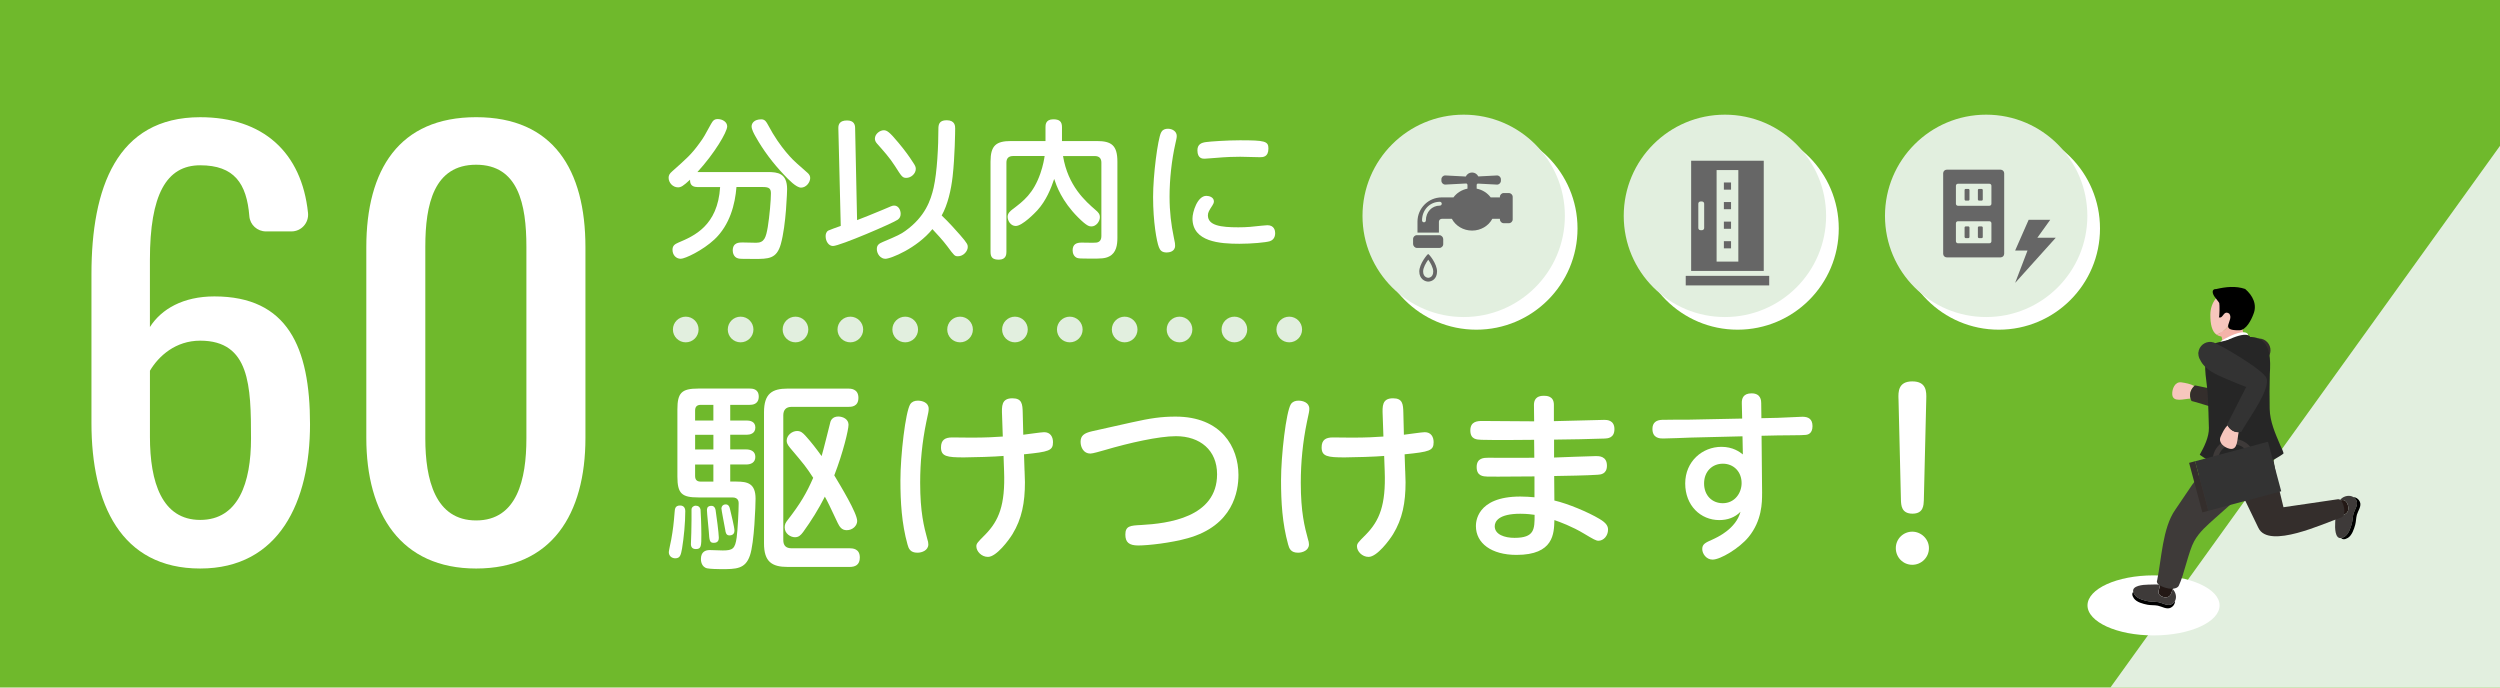 <?xml version="1.0" encoding="UTF-8"?><svg id="_レイヤー_2" xmlns="http://www.w3.org/2000/svg" viewBox="0 0 1200 330"><defs><style>.cls-1,.cls-2,.cls-3,.cls-4,.cls-5,.cls-6,.cls-7,.cls-8,.cls-9,.cls-10,.cls-11,.cls-12{stroke-width:0px;}.cls-2{fill:#f4b3a9;}.cls-3{fill:#f7c6bd;}.cls-4{fill:#6fb92c;}.cls-5{fill:#262626;}.cls-6{fill:#342e2c;}.cls-7{fill:#3e3a39;}.cls-8{fill:#231815;}.cls-9{fill:#666;}.cls-10{fill:#333;}.cls-11{fill:#fff;}.cls-12{fill:#e2efdf;}</style></defs><g id="_トップバナー"><rect class="cls-4" width="1200" height="330"/><polyline class="cls-12" points="1013 330 1200 330 1200 70"/><circle class="cls-12" cx="329.16" cy="158.16" r="6.16"/><circle class="cls-12" cx="355.49" cy="158.16" r="6.16"/><circle class="cls-12" cx="381.83" cy="158.16" r="6.16"/><circle class="cls-12" cx="408.16" cy="158.16" r="6.16"/><circle class="cls-12" cx="434.5" cy="158.16" r="6.16"/><circle class="cls-12" cx="460.83" cy="158.16" r="6.16"/><circle class="cls-12" cx="487.17" cy="158.16" r="6.16"/><circle class="cls-12" cx="513.5" cy="158.16" r="6.16"/><circle class="cls-12" cx="539.84" cy="158.16" r="6.16"/><circle class="cls-12" cx="566.17" cy="158.16" r="6.16"/><circle class="cls-12" cx="592.51" cy="158.16" r="6.16"/><circle class="cls-12" cx="618.84" cy="158.16" r="6.16"/><path class="cls-11" d="M43.9,203.13v-71.6c0-41.18,12.06-75.27,52.19-75.27,30.11,0,48.73,16.82,51.76,45.94.49,4.74-3.19,8.88-7.96,8.88h-12.23c-4.13,0-7.64-3.15-7.97-7.27-1.26-15.84-7.32-24.47-23.6-24.47s-24.13,14.16-24.13,45.37v32.26c5.51-8.66,16-14.69,30.95-14.69,35.15,0,45.9,24.39,45.9,61.37s-14.69,69.24-52.72,69.24-52.19-30.95-52.19-69.77ZM120.49,210.47c0-25.18-.52-46.95-24.39-46.95-11.8,0-19.93,7.34-24.13,14.43v31.74c0,21.77,5.77,39.87,24.13,39.87s24.39-17.84,24.39-39.08Z"/><path class="cls-11" d="M175.83,210.21v-91.54c0-37.24,15.74-62.42,52.72-62.42s52.46,25.18,52.46,62.42v91.54c0,36.72-16.26,62.68-52.46,62.68s-52.72-26.23-52.72-62.68ZM252.67,210.47v-92.06c0-20.46-3.93-39.34-24.13-39.34s-24.39,18.88-24.39,39.34v92.06c0,19.67,4.72,39.34,24.39,39.34s24.13-19.67,24.13-39.34Z"/><path class="cls-11" d="M368.54,82.58c4.82,0,9.27.58,9.27,8.2,0,.65-.43,17.18-3.02,26.39-2.01,7.12-5.9,7.12-12.87,7.12-6.54,0-6.76-.07-7.48-.22-2.37-.5-2.73-2.95-2.73-3.81,0-3.88,3.09-3.88,4.67-3.88,1.08,0,5.82.14,6.61.14,3.95,0,4.67-2.59,5.54-7.55.86-5.25,1.51-12.94,1.51-16.11,0-2.3-.79-3.09-3.81-3.09h-12.73c-.65,8.27-3.16,18.19-10.57,25.16-5.61,5.25-14.09,9.28-16.18,9.28-2.3,0-3.95-1.87-3.95-4.31,0-2.09,1.22-2.73,2.8-3.45,7.48-3.16,18.91-8.05,20.06-26.67h-10.93c-3.38,0-3.52-2.23-3.52-3.52-3.31,3.09-4.39,3.67-5.75,3.67-2.59,0-4.53-2.3-4.53-4.6,0-1.15.43-2.01,1.8-3.16,6.61-5.9,9.13-7.98,13.23-13.73,1.8-2.44,2.37-3.52,5.32-8.92.93-1.65,1.58-2.37,3.24-2.37,2.23,0,4.53,1.37,4.53,3.52,0,2.66-6.11,13.01-14.31,21.93h33.79ZM387.45,82.8c1.08.93,1.44,1.73,1.44,2.66,0,2.09-1.94,4.6-4.39,4.6-2.3,0-5.97-3.81-8.2-6.18-5.25-5.54-9.85-11.58-13.59-18.26-.86-1.51-1.94-3.52-1.94-4.96s1.15-3.38,4.67-3.38c1.8,0,2.44,1.29,3.24,2.73,5.82,11.07,12.44,17.26,13.8,18.41l4.96,4.39Z"/><path class="cls-11" d="M411.4,105.66c3.81-1.51,6.9-2.66,12.15-4.89,4.53-1.94,4.75-2.09,5.68-2.09,2.01,0,3.09,2.09,3.09,3.95,0,1.22-.43,2.09-1.37,2.8-1.94,1.51-27.83,12.65-31.13,12.65-1.94,0-3.52-2.09-3.52-4.75,0-.93.29-2.09,1.29-2.66.5-.29,3.95-1.51,5.97-2.23l-1.15-46.81c-.07-1.94.65-3.81,4.17-3.81,3.31,0,3.88,2.01,3.88,3.67l.94,44.15ZM431.24,68.49c3.52,4.24,5.18,6.61,7.26,9.85.72,1.08,1.08,1.8,1.08,2.73,0,2.3-2.3,4.31-4.53,4.31-1.87,0-2.23-.58-5.46-5.68-2.44-3.88-5.75-7.55-8.56-10.71-.79-.86-1.08-1.65-1.08-2.44,0-2.3,2.44-4.03,4.24-4.03,1.44,0,2.66.65,7.05,5.97ZM460.72,112.64c3.67,4.17,3.81,4.89,3.81,5.9,0,2.01-2.08,4.46-4.67,4.46-1.58,0-1.73-.14-5.18-4.82-1.8-2.44-5.32-6.33-7.12-8.2-7.48,9.2-20.06,14.24-22.58,14.24-2.3,0-4.1-2.3-4.1-4.67,0-2.01,1.15-2.66,2.8-3.38,7.19-3.02,8.77-3.81,10.86-5.32,9.63-6.9,12.22-14.81,13.59-20.71,1.73-7.55,2.3-20.28,2.3-28.26,0-1.87.22-4.17,3.95-4.17,4.1,0,4.1,2.88,4.1,3.95,0,1.44-.14,13.59-1.22,23.08-.72,6.4-2.37,13.59-5.25,18.69,3.38,3.16,7.12,7.41,8.7,9.2Z"/><path class="cls-11" d="M486.32,74.89c-2.3,0-3.24,1.22-3.24,3.16v42.85c0,1.15-.14,3.74-3.6,3.74-2.73,0-4.03-.86-4.03-3.74v-43.28c0-7.77,2.66-9.92,9.85-9.92h16.54v-6.69c0-1.01,0-3.74,3.74-3.74,2.88,0,4.17,1.01,4.17,3.74v6.69h16.68c7.12,0,9.92,2.09,9.92,9.92v36.6c0,3.24-.5,7.12-3.88,8.84-2.08,1.08-4.03,1.08-9.2,1.08-4.6,0-5.54-.07-6.33-.36-1.51-.65-2.08-2.23-2.08-3.59,0-2.95,1.8-3.74,4.31-3.74,1.08,0,6.04.14,7.05,0,1.8-.22,2.44-1.51,2.44-3.16v-35.23c0-1.94-.93-3.16-3.24-3.16h-15.17c2.37,14.38,10.79,21.71,15.6,25.88,1.37,1.15,2.09,2.01,2.09,3.45,0,2.16-1.87,4.46-4.03,4.46-1.01,0-2.16-.07-6.47-4.39-7.84-7.84-10.35-15.17-11.43-18.41-1.51,4.46-3.74,10.28-8.12,15.1-.93,1.01-7.12,7.48-10.35,7.48-2.44,0-3.88-2.52-3.88-4.39,0-1.73,1.22-2.73,2.52-3.74,5.03-3.81,9.85-7.41,13.23-17.18,1.29-3.74,1.8-6.83,2.01-8.27h-15.1Z"/><path class="cls-11" d="M557.29,63.67c.5-1.08,1.51-1.87,3.38-1.87,2.08,0,4.17,1.29,4.17,3.45,0,.93-.22,1.73-.65,3.67-1.8,7.91-2.8,17.18-2.8,25.45,0,7.41.79,13.52,2.01,19.41.65,3.02.65,3.24.65,4.17,0,2.88-2.95,3.24-4.03,3.24-2.3,0-3.16-1.01-3.74-2.52-1.08-2.66-2.8-12.22-2.8-24.09,0-10.5,2.23-27.68,3.81-30.92ZM579.08,94.01c1.44,0,3.59.72,3.59,2.66,0,.72-.36,1.37-.72,1.94-1.58,2.44-2.16,3.38-2.16,4.75,0,4.89,6.18,5.75,14.6,5.75,3.95,0,7.05-.29,11.29-.79,1.58-.14,2.08-.22,2.66-.22,3.31,0,3.74,2.59,3.74,3.81,0,2.73-1.73,3.59-2.59,3.88-1.87.58-8.63,1.22-14.6,1.22-9.2,0-22.5-.86-22.5-12.15,0-3.02,2.3-10.86,6.69-10.86ZM604.74,75.46c-.5,0-7.91-.22-9.42-.22-2.52,0-6.47.07-12.15.58-.79.07-4.6.36-4.96.36-.93,0-3.45,0-3.45-4.03,0-2.95,2.01-3.67,4.1-3.95,2.01-.29,10.07-.86,16.32-.86,12.01,0,13.66.43,13.66,3.95,0,4.1-2.59,4.17-4.1,4.17Z"/><path class="cls-11" d="M328.93,245.53c0,5.4-.67,12.44-1.54,17.74-.58,3.08-.87,4.72-3.28,4.72-1.35,0-3.08-.87-3.08-2.99,0-.58.96-5.01,1.16-5.98.87-4.92,1.16-7.42,1.64-13.3.1-1.35.19-3.08,2.6-3.08s2.51,2.12,2.51,2.89ZM353.51,231.16c5.3,0,9.16.87,9.16,8.19,0,2.89-.58,21.21-2.7,27.28-2.22,6.56-6.65,6.56-13.98,6.56-1.64,0-5.11-.1-6.56-.39-2.89-.67-2.99-3.86-2.99-4.43,0-3.47,2.12-4.34,4.24-4.34.96,0,5.3.19,6.27.19,4.82,0,5.88-.87,6.65-6.17.48-3.66.96-12.63.96-16.39,0-.67,0-2.89-2.99-2.89h-16.39c-7.91,0-10.03-1.83-10.03-10.03v-32.2c0-8,2.02-10.03,10.03-10.03h24.68c1.06,0,4.34,0,4.34,3.86s-3.28,3.95-4.34,3.95h-9.35v7.52h7.91c1.45,0,4.15.39,4.15,3.37s-2.7,3.47-4.15,3.47h-7.91v7.04h7.71c1.93,0,4.34.77,4.34,3.57s-2.22,3.66-4.34,3.66h-7.71v8.19h2.99ZM336.26,244.66c.1.77.39,7.52.39,11.95,0,5.4,0,6.94-2.6,6.94-1.64,0-2.41-.87-2.41-2.41,0-.87.19-4.72.19-5.5,0-1.25.1-4.63.1-6.17v-4.92c0-1.06,1.06-1.83,1.93-1.83,1.25,0,2.12.58,2.41,1.93ZM333.65,201.85h8.77v-7.52h-6.07c-1.54,0-2.7.67-2.7,2.7v4.82ZM342.43,208.7h-8.77v7.04h8.77v-7.04ZM333.65,222.97v5.5c0,1.93.96,2.7,2.7,2.7h6.07v-8.19h-8.77ZM343.49,244.85c.39,2.41,1.54,11.28,1.54,13.11,0,.77,0,2.6-2.41,2.6-2.02,0-2.12-1.06-2.41-5.59-.1-1.54-.87-8.58-.87-10.03,0-.67,0-1.93,1.74-2.12,1.93-.29,2.31,1.54,2.41,2.02ZM350.52,244.85c.48,2.02,2.02,8.29,2.02,9.83,0,2.31-2.02,2.31-2.41,2.31-1.54,0-1.83-1.25-2.02-2.7-.29-1.64-1.83-9.54-1.83-10.22,0-.19.1-1.64,1.64-1.93,1.93-.29,2.31,1.35,2.6,2.7ZM375.98,259.22c0,2.6,1.25,3.95,3.95,3.95h27.86c1.54,0,4.92.19,4.92,4.43,0,3.57-2.22,4.53-4.92,4.53h-29.69c-7.62,0-11.38-2.51-11.38-11.28v-62.95c0-8.97,3.86-11.38,11.38-11.38h29.02c1.06,0,4.92,0,4.92,4.43s-3.66,4.34-4.92,4.34h-27.19c-2.6,0-3.95,1.45-3.95,4.05v59.87ZM411.45,250.06c0,2.31-2.22,4.43-5.01,4.43-2.51,0-3.47-1.74-4.34-3.47-3.86-8.19-4.72-10.03-6.17-12.63-2.89,5.78-6.56,11.67-10.41,16.97-1.16,1.54-2.12,2.51-3.95,2.51-2.02,0-4.92-1.64-4.92-4.72,0-1.45.39-2.22,1.45-3.57,6.07-7.81,9.06-12.92,12.24-20.24-3.57-5.5-4.34-6.36-11.09-14.36-1.35-1.64-1.64-2.51-1.64-3.47,0-2.51,2.51-4.63,5.01-4.63,1.74,0,2.7.87,3.95,2.22,2.8,3.08,5.4,6.46,7.81,9.83.77-2.51,3.86-15.04,4.24-16.49.19-.58.96-2.51,3.76-2.51,2.22,0,4.92,1.25,4.92,3.95,0,2.31-2.51,13.11-6.84,24.29,2.89,4.82,10.99,18.12,10.99,21.88Z"/><path class="cls-11" d="M436.9,194.05c.78-1.22,2.09-1.74,3.65-1.74,2.09,0,5.22.87,5.22,3.92,0,1.22-.17,1.74-1.13,6.26-2,9.66-2.96,19.4-2.96,29.23,0,14.18,1.83,21.14,3.48,27.23.26.78.44,1.48.44,2.35,0,2.87-3.05,4-5.22,4-3.48,0-4.26-2-4.79-4-2.78-10.01-3.39-20.36-3.39-30.71,0-12.09,2.44-32.89,4.7-36.54ZM491.8,225.98c.09,1.65.17,4.26.17,5.48,0,9.83-1.48,17.58-6,24.97-1.65,2.7-7.66,10.88-11.75,10.88-3.13,0-5.57-2.7-5.57-5.05,0-1.31.44-1.83,4.35-5.74,6.44-6.61,9.57-14.09,8.96-30.36l-.26-7.31c-3.57.35-14.96.7-18.97.7-8.18,0-11.05-.44-11.05-4.79,0-3.57,1.91-4.79,5.39-4.79,1.48,0,7.92.09,9.22.09,6.96,0,11.31-.26,15.05-.52l-.35-10.18c-.17-4.35-.35-8.18,4.96-8.18,4.61,0,4.87,2.78,4.96,6.96l.26,10.53c1.65-.17,8.61-1.22,10.01-1.22,2.96,0,4.26,2.18,4.26,4.79,0,4.09-1.91,4.61-13.92,5.83l.26,7.92Z"/><path class="cls-11" d="M543.21,202.75c8.96-2,14.18-2.78,21.06-2.78,22.01,0,30.19,14.7,30.19,28.02,0,7.74-2.52,24.27-24.36,30.36-8,2.26-19.05,3.48-23.75,3.48-4.44,0-6.18-1.57-6.18-5.22,0-4.18,2.35-4.35,7.66-4.61,12.62-.7,36.37-3.57,36.37-24.36,0-11.57-8.18-18.27-19.75-18.27-8.18,0-22.53,3.22-34.28,6.7-1.83.52-5.66,1.65-6.79,1.65-3.22,0-4.7-2.96-4.7-5.66,0-2.96,1.74-4.18,5.48-5.05l19.05-4.26Z"/><path class="cls-11" d="M619.6,194.05c.78-1.22,2.09-1.74,3.65-1.74,2.09,0,5.22.87,5.22,3.92,0,1.22-.17,1.74-1.13,6.26-2,9.66-2.96,19.4-2.96,29.23,0,14.18,1.83,21.14,3.48,27.23.26.78.44,1.48.44,2.35,0,2.87-3.05,4-5.22,4-3.48,0-4.26-2-4.79-4-2.78-10.01-3.39-20.36-3.39-30.71,0-12.09,2.44-32.89,4.7-36.54ZM674.5,225.98c.09,1.65.17,4.26.17,5.48,0,9.83-1.48,17.58-6,24.97-1.65,2.7-7.66,10.88-11.75,10.88-3.13,0-5.57-2.7-5.57-5.05,0-1.31.43-1.83,4.35-5.74,6.44-6.61,9.57-14.09,8.96-30.36l-.26-7.31c-3.57.35-14.96.7-18.97.7-8.18,0-11.05-.44-11.05-4.79,0-3.57,1.91-4.79,5.39-4.79,1.48,0,7.92.09,9.22.09,6.96,0,11.31-.26,15.05-.52l-.35-10.18c-.17-4.35-.35-8.18,4.96-8.18,4.61,0,4.87,2.78,4.96,6.96l.26,10.53c1.65-.17,8.61-1.22,10.01-1.22,2.96,0,4.26,2.18,4.26,4.79,0,4.09-1.91,4.61-13.92,5.83l.26,7.92Z"/><path class="cls-11" d="M745.92,219.62c3.22-.09,17.31-.7,20.19-.7,1.39,0,5.22,0,5.22,4.61,0,4.09-3.13,4.26-4.44,4.35-4.87.35-15.57.52-20.88.61l.09,11.75c6.44,1.48,16.18,5.57,21.58,8.79,3.57,2.09,4.18,3.65,4.18,5.22,0,2.96-2.17,5.31-4.61,5.31-1.13,0-2.52-.78-6.87-3.39-5.74-3.48-11.92-5.74-14.27-6.53-.17,6.35-.26,16.71-18.18,16.71-12.01,0-19.49-5.57-19.49-13.83,0-1.48,0-14.18,21.32-14.18,2.09,0,5.05.17,6.79.35v-10.01c-16.62.17-21.75.09-22.53.09-2.18-.09-5.22-.26-5.22-4.61s3.48-4.44,5.48-4.44c3.48,0,19.05.09,22.19,0l-.09-8.61c-6.26.09-19.4.17-25.23,0-2.35-.09-5.39-.17-5.39-4.52s3.48-4.52,5.66-4.52c3.92,0,21.4.17,24.97.17l-.09-7.92c0-2.18.96-4.35,4.61-4.35,1.39,0,4.96,0,4.96,4.35v7.83c3.83,0,20.71-.61,24.19-.61,1.13,0,4.87,0,4.87,4.44s-3.48,4.44-4.61,4.52c-10.18.35-13.22.35-24.36.52v8.61ZM729.74,246.6c-10.35,0-12.27,3.65-12.27,6,0,4,4.79,5.57,9.48,5.57,9.66,0,9.66-4.18,9.66-11.05-1.3-.17-3.48-.52-6.87-.52Z"/><path class="cls-11" d="M845.8,236.85c0,4.18,0,13.05-6.53,20.97-4.44,5.39-13.49,10.79-17.23,10.79-3.05,0-4.96-2.87-4.96-5.05,0-2.35,1.39-3.05,4.96-4.61,2.09-.96,11.22-5.05,13.4-13.31-2.7,2.78-6.26,4-10.18,4-8.96,0-16.36-6.96-16.36-17.58s8.26-17.58,17.4-17.58c5.48,0,8.79,2.44,10.27,3.65l-.17-8.7-24.88.61c-2.09.09-11.31.44-13.22.44-1.39,0-5.13,0-5.13-4.61,0-3.13,2-4.26,4.61-4.35,2-.09,11.14-.09,13.05-.09l25.41-.52-.17-7.31c-.09-2.35.7-4.79,4.7-4.79,4.52,0,4.61,3.57,4.61,4.7l.09,7.22,7.83-.17c1.83,0,10.09-.52,11.83-.52,2.87,0,4.87,1.04,4.87,4.52,0,3.65-2.35,4.09-3.13,4.18-1.39.26-11.48.17-13.66.26l-7.66.17.26,27.67ZM826.92,222.58c-4.96,0-8.96,3.65-8.96,9.48s3.92,9.48,8.96,9.48c5.74,0,9.05-4.87,9.05-9.66,0-5.39-3.74-9.31-9.05-9.31Z"/><path class="cls-11" d="M925.89,263.1c0,4.48-3.63,8-8,8s-7.9-3.52-7.9-8,3.63-7.9,7.9-7.9,8,3.52,8,7.9ZM911.27,191.5c-.11-3.31-.21-8.43,6.62-8.43s6.83,4.91,6.72,8.43l-1.17,48.66c-.11,2.24-.11,6.4-5.44,6.4s-5.44-4.05-5.55-6.4l-1.17-48.66Z"/><ellipse class="cls-11" cx="1033.7" cy="290.59" rx="31.7" ry="14.41"/><path class="cls-8" d="M1040.03,276.38c-.77-.24-1.41-.48-1.95-.74l-1.2,4.98-.65,2.71c-.47,1.39.08,2.48,2.01,3.19,1.93.71,3.46-.25,3.93-1.64l.75-2.13,2.2-6.22c-1.16.47-2.93.52-5.07-.14Z"/><path class="cls-7" d="M1042.15,284.88c-.47,1.39-2,2.35-3.93,1.64-1.93-.71-2.48-1.8-2.01-3.19l.65-2.71c-1.94-.15-3.94-.03-5.72,0-2.43.04-7.84.45-7.2,3.43.09.44.32.93.7,1.49,1.32,1.91,4.46,2.68,6.58,3.09,1.67.32,3.28.11,4.94.44,1.9.38,4.28,2,6.24.95.77-.42,1.31-1,1.64-1.66.12-.23.21-.47.28-.72.45-1.67-.18-3.63-1.43-4.89l-.75,2.13Z"/><path class="cls-1" d="M1042.42,290.01c-1.96,1.06-4.35-.56-6.24-.95-1.66-.33-3.26-.12-4.94-.44-2.12-.41-5.26-1.18-6.58-3.09-.39-.56-.61-1.05-.7-1.49-.62.72-.69,1.73.29,3.15,1.32,1.91,4.46,2.68,6.58,3.09,1.67.32,3.28.11,4.94.44,1.9.38,4.28,2,6.24.95,1.05-.56,1.66-1.42,1.92-2.38.08-.31.12-.62.13-.94-.33.66-.86,1.24-1.64,1.66Z"/><path class="cls-2" d="M1066.81,168.15c4.03,5.19,10.6-3.04,10.6-3.04l-.99-7.55-10.81,1.42s1.83,4.97,1.21,9.17Z"/><path class="cls-3" d="M1073.65,141.12c-1.13-.63-2.39-1-3.72-1-4.96,0-8.97,4.92-8.97,10.99,0,4.39.7,7.9,2.96,9.52,7.06-2.26,10-11.51,9.73-19.5Z"/><path class="cls-2" d="M1073.65,141.12c.27,8-2.67,17.25-9.73,19.5.86.62,1.95.97,3.32.97,4.96,0,11.66-4.41,11.66-10.48,0-4.44-2.16-8.26-5.25-9.99Z"/><path class="cls-1" d="M1063.28,142.81c-1.45-1.79-1.92-4.19.54-4.07,4.62-1.06,9.26-1.58,13.85-.04,3.61,3.09,5.93,7.5,3.92,12.22-.99,2.65-3.41,7.56-6.71,7.62-10.24.16-2.24-4.7-4.86-8.01-2.88-1.84-2.83,2.66-4.97,1.76.37,0,.41-6.2.19-6.81-.16-.44-1.13-1.51-1.96-2.68Z"/><path class="cls-11" d="M1065.99,163.71c11.33-6.68,12.91-3.43,12.91-3.43l1.26,3.43-14.56,1.82.39-1.82Z"/><path class="cls-5" d="M1066.02,164.91c12.2-6.68,13.9-3.43,13.9-3.43l1.36,3.43-15.68,1.82.42-1.82Z"/><path class="cls-8" d="M1124.03,240.05l-.94.16-2.86.49c.56.64,1.03,1.71,1.34,3.18.02.08.04.16.06.24.37,1.9.07,3.23-.52,4l3.77-1.09c1.46-.27,2.68-1.63,2.26-3.91-.42-2.28-1.64-3.34-3.1-3.07Z"/><path class="cls-7" d="M1129.6,238.58c-.22-.13-.45-.25-.7-.33-1.97-.7-4.5.12-5.74,1.84-.03.04-.05.08-.07.12l.94-.16c1.46-.27,2.68.79,3.1,3.07.42,2.28-.8,3.64-2.26,3.91l-3.77,1.09s-.05.06-.07.08c-.06.91-.09,1.79-.14,2.63-.15,2.43-.16,7.86,2.86,7.45.44-.06.95-.24,1.54-.58,2.01-1.17,3.02-4.24,3.59-6.32.45-1.64.37-3.26.83-4.89.53-1.86,2.33-4.11,1.43-6.15-.36-.8-.89-1.38-1.53-1.76Z"/><path class="cls-1" d="M1126.9,258.24c2.01-1.17,3.02-4.24,3.59-6.32.45-1.64.37-3.26.83-4.89.53-1.86,2.33-4.11,1.43-6.15-.48-1.09-1.29-1.76-2.23-2.1-.3-.11-.61-.17-.93-.2.63.38,1.17.96,1.53,1.76.9,2.04-.9,4.29-1.43,6.15-.46,1.62-.38,3.24-.83,4.89-.57,2.08-1.59,5.15-3.59,6.32-.58.34-1.09.52-1.54.58.67.68,1.67.82,3.16-.05Z"/><path class="cls-3" d="M1047.06,183.53c-3.09-.45-4.52,3.17-4.39,5.71.22,4.19,5.67,2.15,8.81,2.09-.91-3.02.96-5.25,1.78-6.04-1.85-1.07-4.31-1.49-6.19-1.76Z"/><path class="cls-6" d="M1085.29,173.64c2.51-.49,4.44-2.64,4.55-5.3.12-3.11-2.3-5.74-5.42-5.86-.05,0-.1,0-.16,0-.38,0-.74.03-1.1.1-.04-.04-.06-.07-.06-.07-.16.06-.3.14-.46.21-1.01.29-1.89.85-2.59,1.6-3.96,3.4-4.76,9.39-5.4,13.8-.66,4.52-1.07,8.26-1.31,10.95l-19.75-4.09s-.14.11-.35.31c-.82.79-2.68,3.02-1.78,6.04.11.37.25.75.46,1.15,5.06,1.13,18.4,6.37,25.22,5.75,1.13-.1,2.09-.36,2.79-.83,3.6-2.42,4.23-15.12,4.88-19.37.25-1.61.39-3.06.47-4.38Z"/><path class="cls-6" d="M1125.16,243.77c-.02-.09-.04-.16-.06-.24-.31-1.47-.78-2.53-1.34-3.18-.49-.56-1.03-.81-1.61-.71,0,0-26.08,3.83-26.08,3.83-.96-3.94-1.91-7.89-2.87-11.83-1.26-5.21-2.03-16.37-5.15-20.78-.4,8.8-5.57,19.65-11.95,26.11,3.79,7.84,7.93,16.42,7.95,16.45,5,10.35,31.57-2.32,39.42-4.9.41-.07.78-.3,1.09-.66.02-.03.05-.05.07-.08.6-.77.89-2.11.52-4Z"/><path class="cls-7" d="M1087.4,210.01c-1.15.31-2.32.54-3.26.78-4.13,1.03-8.88,5.53-13.51,5.5-3.19-.02-6.31-.47-9.12-1.6-1.76,4.88-3.54,9.81-3.54,9.81-1,2.78-3.99,5.71-5.67,8.11-2.81,4.01-5.44,8.17-8.24,12.17-6.05,8.68-6.53,23.62-8.61,33.7-.45,1.06.14,2.02,2,2.9.54.25,1.18.5,1.95.74,2.15.66,3.91.61,5.07.14.69-.28,1.17-.7,1.38-1.2,2.49-5.08,4.62-16.33,7.36-21.29,2.51-4.54,6.33-7.7,10.13-11.13,4.12-3.72,8.68-7.54,12.75-11.66,6.38-6.46,11.56-17.31,11.95-26.11.02-.34.02-.69.02-1.03-.22.07-.45.13-.68.19Z"/><path class="cls-3" d="M1057.69,172.33s0,0,0,0c0,0,0,0,0,0-.1-.35-.16-.7-.18-1.05.02.36.09.71.18,1.05Z"/><path class="cls-5" d="M1089.53,179.17c.35-6.03.5-14.14-5.44-16.66-.35-.15-.71-.28-1.09-.39-4.85-1.34-13.16,1.06-17.93,2.13-3.24.72-4.92,1.95-5.9,5.59-1.76,6.55.29,13.7.58,20.26.22,5.12.42,10.24.52,15.35.09,4.27-2.3,9.16-4.4,12.82,8.13,6.09,19.11,8.19,28.92,5.54.75-3.47,1.23-7,1.43-10.55,1.48,2.6,2.8,5.29,3.95,8.05,1.15-.59,4.87-2.72,5.85-3.55.38-.32-1.31-3.63-1.48-4.03-2.37-5.56-4.98-11.32-5.09-17.54-.1-5.52-.09-11.05.06-16.57,0-.15,0-.3.01-.45Z"/><path class="cls-7" d="M1074.86,230.65c-5.4,1.45-10.97-1.77-12.41-7.17-1.45-5.4,1.77-10.97,7.17-12.41,5.4-1.45,10.97,1.77,12.41,7.17,1.45,5.4-1.77,10.97-7.17,12.41ZM1070.28,213.54c-4.04,1.08-6.44,5.25-5.36,9.28,1.08,4.04,5.25,6.44,9.28,5.36,4.04-1.08,6.44-5.25,5.36-9.28-1.08-4.04-5.25-6.44-9.28-5.36Z"/><rect class="cls-10" x="1056.2" y="216.3" width="36.22" height="24.62" transform="translate(-22.56 285.84) rotate(-15)"/><rect class="cls-6" x="1053.9" y="221.37" width="2.97" height="24.62" transform="translate(-24.52 281.11) rotate(-15)"/><path class="cls-3" d="M1065.88,209.66c-1.25,2.86,1.86,5.2,4.35,5.74,4.09.89,3.57-4.9,4.34-7.94-3.15.08-4.81-2.31-5.35-3.31-1.52,1.5-2.57,3.77-3.34,5.51Z"/><path class="cls-10" d="M1062.54,164.38c-2.97-.94-6.14.7-7.08,3.68-.02.05-.02.1-.04.15-.1.36-.17.73-.2,1.09-.05.03-.08.04-.08.04.02.17.05.33.08.49.01,1.05.32,2.05.86,2.92,2.23,4.72,7.8,7.07,11.88,8.85,4.19,1.83,7.68,3.21,10.21,4.16l-9.16,17.96s.07.16.21.42c.55,1,2.2,3.39,5.35,3.31.39,0,.79-.04,1.23-.14,2.42-4.58,11.01-16.06,12.21-22.8.2-1.12.2-2.11-.07-2.91-1.38-4.11-22.86-16.43-25.4-17.23Z"/><circle class="cls-11" cx="834.04" cy="109.68" r="48.57"/><circle class="cls-12" cx="827.96" cy="103.61" r="48.57"/><rect class="cls-9" x="827.46" y="87.59" width="3.44" height="3.44"/><rect class="cls-9" x="827.46" y="96.98" width="3.44" height="3.44"/><rect class="cls-9" x="827.46" y="106.38" width="3.44" height="3.44"/><rect class="cls-9" x="827.46" y="115.77" width="3.44" height="3.44"/><path class="cls-9" d="M811.75,77.16v52.9h34.85v-52.9h-34.85ZM818,109.45c0,.57-.47,1.04-1.04,1.04h-.73c-.57,0-1.04-.47-1.04-1.04v-11.69c0-.57.47-1.04,1.04-1.04h.73c.57,0,1.04.47,1.04,1.04v11.69ZM834.4,125.57h-10.43v-43.93h10.43v43.93Z"/><rect class="cls-9" x="809.15" y="132.41" width="40.07" height="4.59"/><circle class="cls-11" cx="708.64" cy="109.68" r="48.57"/><circle class="cls-12" cx="702.57" cy="103.61" r="48.57"/><rect class="cls-9" x="678.28" y="112.88" width="14.47" height="6.13" rx="1.84" ry="1.84"/><path class="cls-9" d="M724.24,92.66h-2.45c-1.01,0-1.84.83-1.84,1.84v.25h-4.42c-1.56-2.12-3.95-3.66-6.73-4.2v-1.97c.16-.14.3-.29.43-.46l9.36.49c1.01,0,1.84-.83,1.84-1.84v-.71c0-1.01-.83-1.84-1.84-1.84l-9.01.47c-.53-1.12-1.67-1.89-2.99-1.89s-2.49.79-3.01,1.93l-9.87-.52c-1.01,0-1.84.83-1.84,1.84v.71c0,1.01.83,1.84,1.84,1.84l9.93-.52c.1,0,.19,0,.28-.02.14.19.29.36.47.52v1.97c-2.78.54-5.18,2.08-6.73,4.2h-5.63c-6.42,0-11.64,5.22-11.64,11.64v5.27h10.29v-5.27c0-.71.64-1.35,1.35-1.35h4.86c1.78,3.34,5.46,5.64,9.71,5.64s7.93-2.3,9.71-5.64h3.65v.26c0,1.01.83,1.84,1.84,1.84h2.45c1.01,0,1.84-.83,1.84-1.84v-10.79c0-1.01-.83-1.84-1.84-1.84ZM691.12,98.7c-3.82,0-6.7,3.05-6.7,7.09,0,.51-.41.92-.92.92s-.92-.41-.92-.92c0-2.4.85-4.63,2.4-6.29,1.59-1.7,3.77-2.64,6.14-2.64.51,0,.92.41.92.92s-.41.92-.92.92Z"/><path class="cls-9" d="M685.52,121.94c-.34,0-4.26,4.7-4.26,8.35s2.76,4.88,4.26,4.88c1.73,0,4.26-1.23,4.26-4.88s-3.81-8.35-4.26-8.35ZM685.52,133.34s-2.42-.08-2.42-3.04c0-1.82,1.4-4.21,2.45-5.65,1.04,1.43,2.4,3.83,2.4,5.65,0,2.96-2.18,3.04-2.42,3.04Z"/><circle class="cls-11" cx="959.43" cy="109.68" r="48.57"/><circle class="cls-12" cx="953.36" cy="103.61" r="48.57"/><path class="cls-9" d="M960.3,81.45h-25.87c-.94,0-1.71.77-1.71,1.71v38.67c0,.94.77,1.71,1.71,1.71h25.87c.94,0,1.71-.77,1.71-1.71v-38.67c0-.94-.77-1.71-1.71-1.71ZM955.88,115.81c0,.53-.43.96-.96.96h-15.12c-.53,0-.96-.43-.96-.96v-8.65c0-.53.43-.96.96-.96h15.12c.53,0,.96.43.96.96v8.65ZM955.88,97.81c0,.53-.43.96-.96.96h-15.12c-.53,0-.96-.43-.96-.96v-8.65c0-.53.43-.96.96-.96h15.12c.53,0,.96.43.96.96v8.65Z"/><rect class="cls-9" x="943" y="90.68" width="2.35" height="5.61" rx=".53" ry=".53"/><rect class="cls-9" x="949.38" y="90.68" width="2.35" height="5.61" rx=".53" ry=".53"/><rect class="cls-9" x="943" y="108.68" width="2.35" height="5.61" rx=".53" ry=".53"/><rect class="cls-9" x="949.38" y="108.68" width="2.35" height="5.61" rx=".53" ry=".53"/><polygon class="cls-9" points="973.75 105.51 984.11 105.51 977.94 114.1 986.78 114.1 967.27 135.79 973.21 120.25 967.27 120.25 973.75 105.51"/></g></svg>